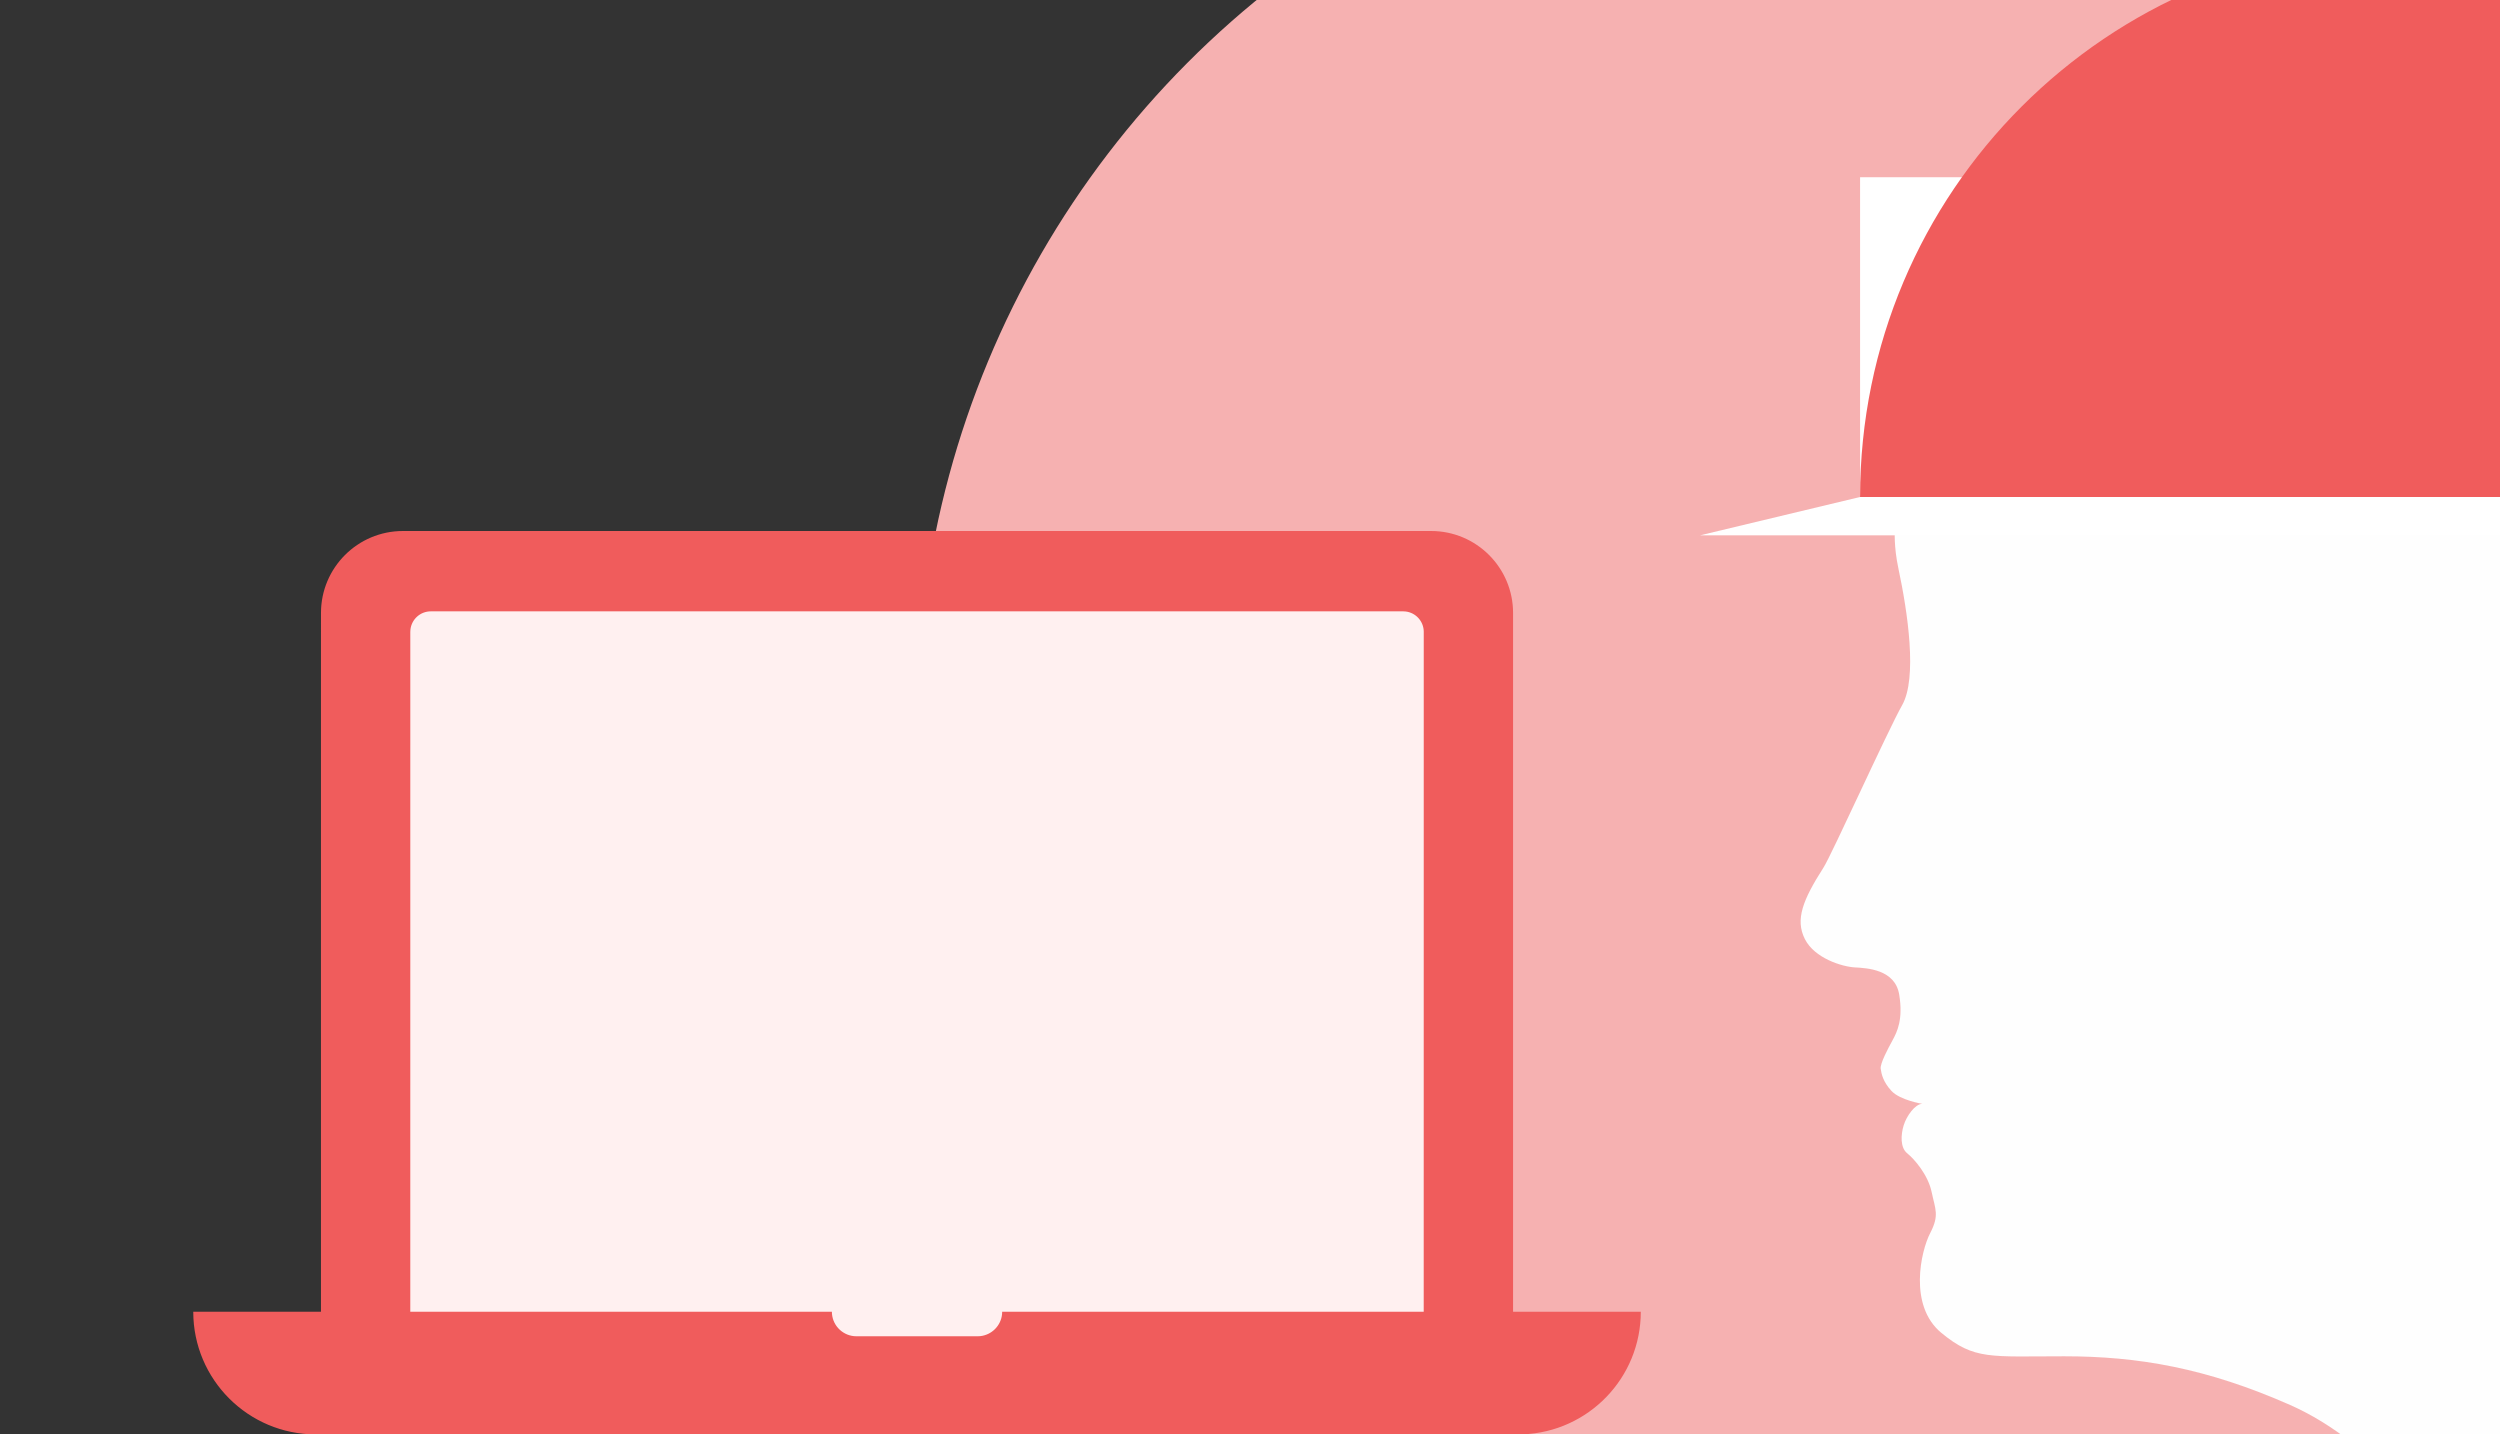 <?xml version="1.0" encoding="UTF-8"?>
<svg width="122px" height="70px" viewBox="0 0 122 70" version="1.1" xmlns="http://www.w3.org/2000/svg" xmlns:xlink="http://www.w3.org/1999/xlink">
    <rect x="0" y="0" width="122" height="70" fill="#333333" stroke="none"/>
    <title>assets/immagini aree/area-lavoro</title>
    <g id="assets/immagini-aree/area-lavoro" stroke="none" stroke-width="1" fill="none" fill-rule="evenodd">
        <g id="Group-2" transform="translate(9.431, -10.239)">
            <rect id="Rectangle" fill="#FFFFFF" x="67.83" y="9.239" width="44.739" height="72"></rect>
            <circle id="Oval" fill="#F6B1B1" cx="80.559" cy="45.239" r="45.239"></circle>
            <path d="M79.558,52.572 C79.961,51.94 82.659,45.959 83.398,44.642 C84.137,43.324 83.672,40.145 83.211,37.98 C82.979,36.89 83.038,36.139 83.038,36.139 L116.337,36.139 L117.89,36.139 L117.89,36.59 L117.89,81.766 L116.421,87.361 L110.548,90.039 C110.548,85.234 106.419,80.61 102.33,78.803 C98.241,76.997 94.913,76.426 91.3,76.426 C87.686,76.426 86.926,76.616 85.309,75.285 C83.693,73.954 84.308,71.286 84.764,70.411 C85.219,69.535 85.009,69.254 84.834,68.414 C84.659,67.573 83.993,66.803 83.643,66.522 C83.293,66.242 83.328,65.612 83.468,65.157 C83.608,64.701 84.028,64.106 84.378,64.106 C84.378,64.106 83.293,63.931 82.872,63.475 C82.452,63.02 82.382,62.635 82.347,62.39 C82.312,62.144 82.705,61.407 82.926,61.002 C83.147,60.597 83.452,59.987 83.249,58.768 C83.046,57.549 81.691,57.482 81.082,57.448 C80.472,57.414 79.118,57.008 78.644,56.06 C78.169,55.111 78.542,54.163 79.558,52.572" id="Fill-1" fill="#FEFEFE"></path>
            <g id="Group" transform="translate(0, 36.152)">
                <polygon id="Fill-5" fill="#FFF0F0" points="7.914 41.087 62.722 41.087 62.722 0.998 7.914 0.998"></polygon>
                <path d="M60.407,0 C62.616,-4.33003142e-15 64.407,1.791 64.407,4 L64.407,38.099 L70.64,38.099 C70.64,41.331 68.08,43.965 64.877,44.083 L64.652,44.087 L5.988,44.087 C2.681,44.087 4.04991797e-16,41.406 0,38.099 L6.232,38.099 L6.233,4 C6.233,1.791 8.024,4.05812251e-16 10.233,0 L60.407,0 Z M59.048,3.921 L11.592,3.921 C11.08,3.921 10.657,4.307 10.599,4.805 L10.592,4.921 L10.591,38.099 L31.165,38.099 C31.165,38.719 31.636,39.229 32.24,39.291 L32.362,39.297 L38.278,39.297 L38.4,39.291 C38.964,39.233 39.412,38.785 39.469,38.222 L39.475,38.099 L60.046,38.099 L60.048,4.921 C60.048,4.409 59.662,3.986 59.164,3.928 L59.048,3.921 Z" id="Combined-Shape" fill="#F05C5C"></path>
            </g>
            <polygon id="Fill-8" fill="#FFFFFF" points="135.226 36.362 135.226 34.492 81.341 34.492 73.538 36.362"></polygon>
            <polygon id="Fill-9" fill="#FFFFFF" points="81.341 34.43 86.546 34.43 86.546 18.888 81.341 18.888"></polygon>
            <path d="M129.954,18.47 C125.048,11.842 117.172,7.549 108.284,7.549 C93.391,7.549 81.341,19.6 81.341,34.492 L128.988,34.492" id="Fill-10" fill="#F05C5C"></path>
        </g>
    </g>
</svg>